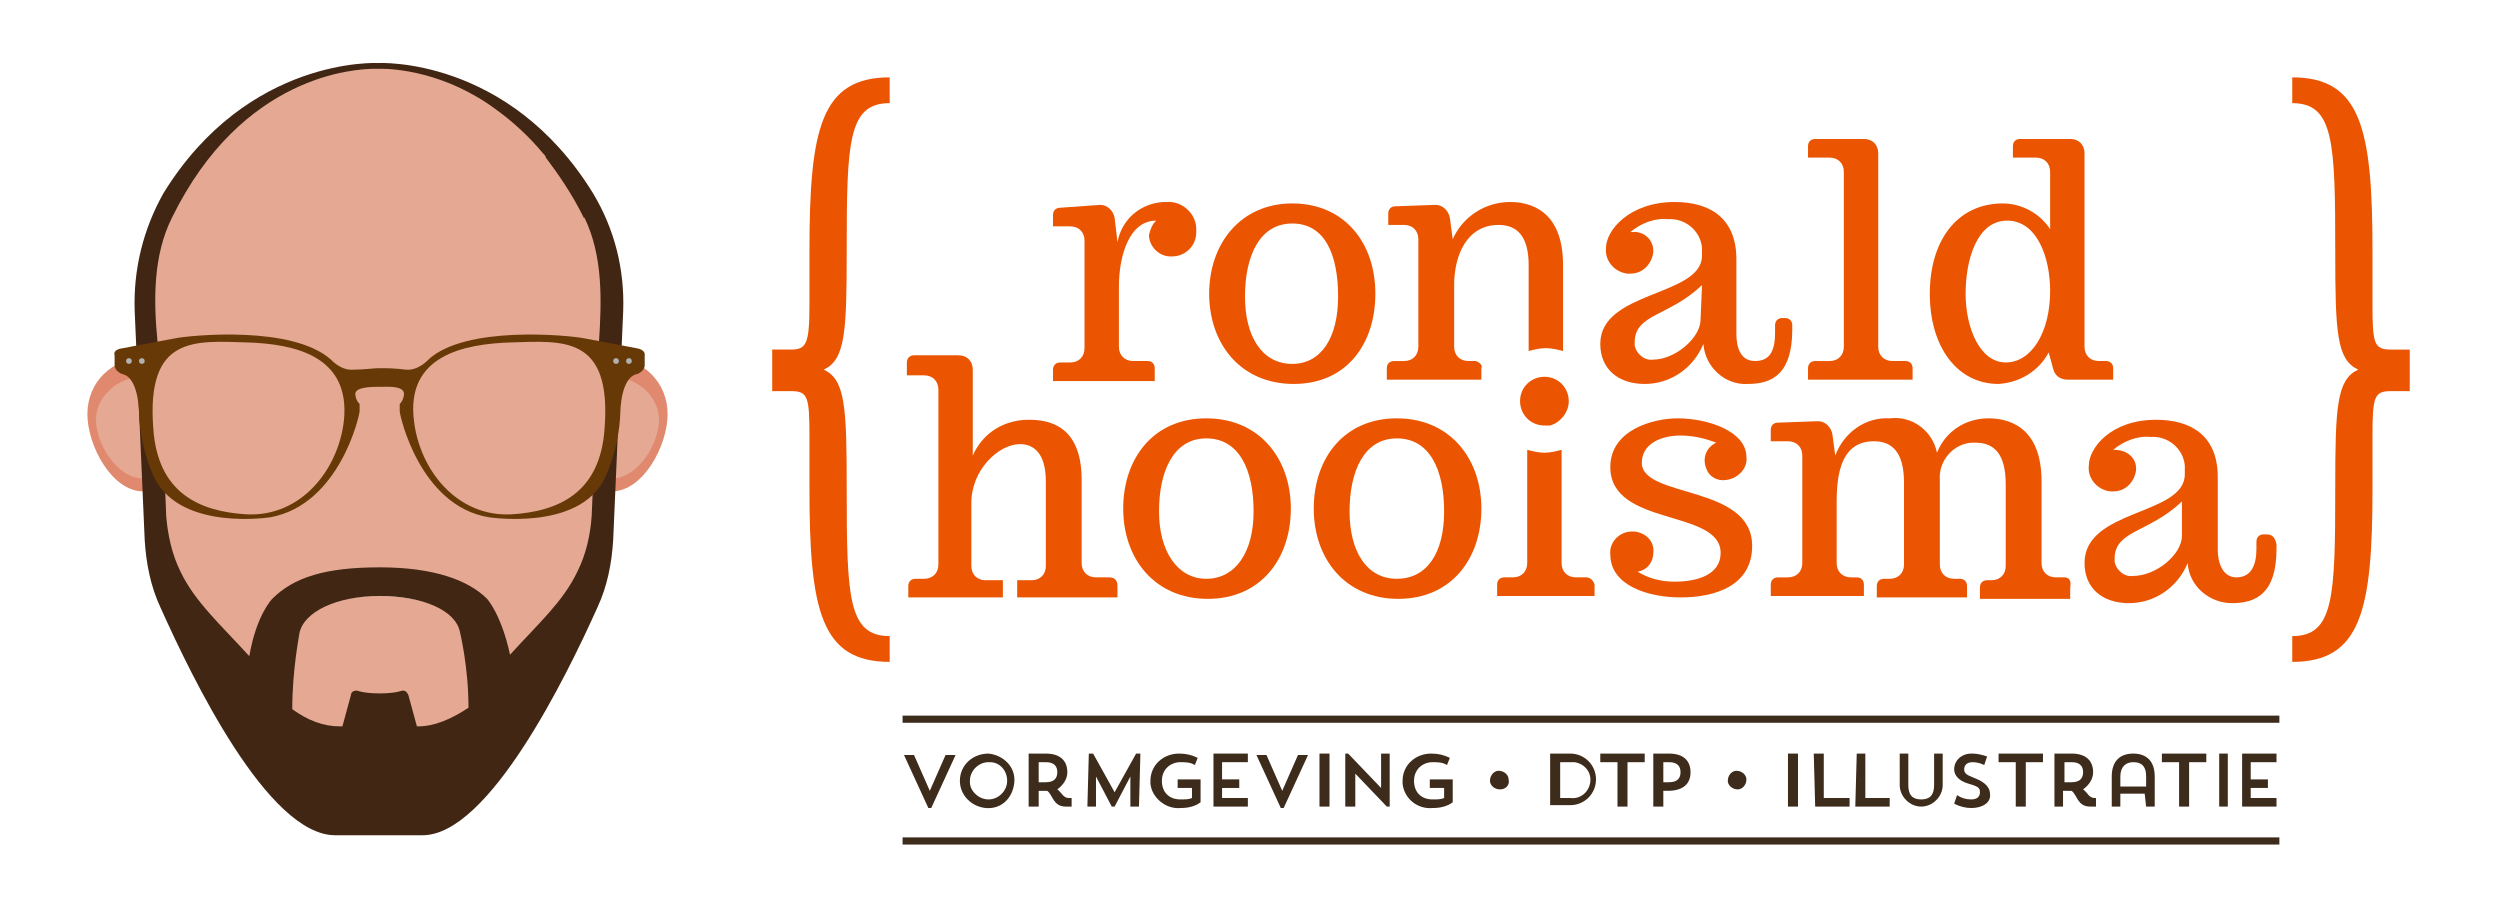 <?xml version="1.0" encoding="utf-8"?>
<!-- Generator: Adobe Illustrator 25.0.0, SVG Export Plug-In . SVG Version: 6.00 Build 0)  -->
<svg version="1.1" id="Laag_1" xmlns="http://www.w3.org/2000/svg" xmlns:xlink="http://www.w3.org/1999/xlink" x="0px" y="0px"
	 viewBox="0 0 174.5 63.2" style="enable-background:new 0 0 174.5 63.2;" xml:space="preserve">
<style type="text/css">
	.st0{fill:#E5A993;}
	.st1{fill:none;stroke:#3D2B1C;stroke-width:0.5;stroke-miterlimit:10;}
	.st2{fill:#3D2B1C;}
	.st3{fill:#EB5401;}
	.st4{fill:#E0896E;}
	.st5{fill:#412614;}
	.st6{fill:#673907;}
	.st7{fill:#B0B1B2;}
</style>
<g>
	<path class="st0" d="M26.4,41.6L26.4,41.6L26.4,41.6L26.4,41.6L26.4,41.6c-3.3,0-5.9,1.2-6.2,2.9c0,0-0.6,2.7-0.6,5.9
		c1.2,0.8,2.4,1.3,3.7,1.3H24l0.7-2.4c0.1-0.2,0.2-0.3,0.4-0.3c0,0,0.1,0.2,1.3,0.2c1.2,0,1.5-0.2,1.5-0.2c0.2,0,0.4,0.1,0.4,0.3
		l0.7,2.4h0.3c1.2,0,2.6-0.6,3.8-1.3c0-3.1-0.7-5.9-0.7-5.9C32.3,42.7,29.7,41.6,26.4,41.6z"/>
	<path class="st0" d="M42.6,26.7c0-0.5-0.2-0.8-0.4-1.1l0,0V24c0.3-3.1,0.4-6.2-1-9C36.2,4.8,28.1,4.5,26.7,4.5c-0.2,0-0.2,0-0.2,0
		s-0.1,0-0.2,0c-1.4,0-9.5,0.3-14.5,10.5c-1.3,2.8-1.2,5.9-1,9v1.5c-0.2,0.3-0.4,0.7-0.4,1.2c-0.5,0,0,6.7,0.6,6.5l0.2,2.9
		c0.1,1.4,0.4,2.8,1,4c1,2.1,3.3,4,5.4,6.2c0.5-2.9,1.4-4.2,1.4-4.2c1.5-1.5,3.5-2.3,7.4-2.3l0,0l0,0l0,0l0,0c3.9,0,6.3,0.9,7.7,2.3
		c0,0,0.9,1.2,1.4,4c2-2.3,4-3.9,5.1-6c0.6-1.2,0.9-2.7,1-4l0.2-2.7C42.5,33.4,43.1,26.8,42.6,26.7z"/>
</g>
<g id="Laag_1_1_">
	<line class="st1" x1="159.1" y1="50.2" x2="63" y2="50.2"/>
	<line class="st1" x1="159.1" y1="58.7" x2="63" y2="58.7"/>
	<path class="st2" d="M64.9,55.2l1.1-2.5h0.7L65,56.4h-0.2l-1.7-3.7h0.7L64.9,55.2z"/>
	<path class="st2" d="M69,52.6c1,0.1,1.9,0.9,1.8,2s-0.9,1.9-2,1.8c-1-0.1-1.8-0.9-1.8-1.9C67,53.4,67.9,52.6,69,52.6
		C68.9,52.6,69,52.6,69,52.6z M69,55.8c0.7,0,1.3-0.6,1.3-1.3l0,0c0-0.7-0.5-1.3-1.2-1.3H69c-0.7,0-1.3,0.6-1.3,1.3c0,0,0,0,0,0.1
		C67.7,55.2,68.3,55.8,69,55.8L69,55.8z"/>
	<path class="st2" d="M71.8,52.6H73c1,0,1.5,0.5,1.5,1.3c0,0.5-0.3,0.9-0.7,1.2c0.3,0.2,0.4,0.6,0.8,0.6h0.2v0.6c-0.1,0-0.2,0-0.4,0
		c-0.9,0-0.9-0.8-1.3-1.1h-0.6v1.1h-0.7V52.6z M72.5,53.2v1.4H73c0.6,0,0.8-0.3,0.8-0.7s-0.2-0.7-0.8-0.7H72.5z"/>
	<path class="st2" d="M79.5,56.3h-0.6v-2.1l-1.1,2.1h-0.2l-1.1-2.1v2.1h-0.6l0.1-3.7h0.3l1.5,2.7l1.5-2.7h0.3L79.5,56.3z"/>
	<path class="st2" d="M83.8,54.4V56c-0.4,0.3-0.9,0.4-1.4,0.4c-1,0.1-2-0.7-2.1-1.7c0-0.1,0-0.1,0-0.2c0-1.1,0.9-1.9,2-1.9l0,0
		c0.5,0,0.9,0.1,1.3,0.3l-0.2,0.5c-0.3-0.2-0.7-0.2-1-0.2c-0.7,0-1.3,0.5-1.3,1.3s0.5,1.3,1.3,1.3c0.3,0,0.6,0,0.8-0.1V55h-1v-0.6
		H83.8z"/>
	<path class="st2" d="M84.7,52.6h2.4v0.6h-1.8v1.2h1.2V55h-1.2v0.7h1.8v0.6h-2.4V52.6z"/>
	<path class="st2" d="M89.5,55.2l1.1-2.5h0.7l-1.7,3.7h-0.2l-1.7-3.7h0.7L89.5,55.2z"/>
	<path class="st2" d="M92.1,52.6h0.7v3.7h-0.7V52.6z"/>
	<path class="st2" d="M93.9,52.6h0.2l2.3,2.4v-2.4H97v3.7h-0.2L94.6,54v2.3h-0.7V52.6z"/>
	<path class="st2" d="M101.4,54.4V56c-0.4,0.3-0.9,0.4-1.4,0.4c-1.1,0.1-2-0.7-2.1-1.7c0-0.1,0-0.1,0-0.2c0-1.1,0.9-1.9,2-1.9l0,0
		c0.5,0,0.9,0.1,1.3,0.3l-0.2,0.5c-0.3-0.2-0.7-0.2-1-0.2c-0.7,0-1.3,0.5-1.3,1.3s0.5,1.3,1.3,1.3c0.3,0,0.6,0,0.8-0.1V55h-1v-0.6
		H101.4z"/>
	<path class="st2" d="M108.2,52.6h1.4c1,0,1.8,0.8,1.8,1.8s-0.8,1.8-1.8,1.8l0,0h-1.4V52.6z M108.9,53.2v2.5h0.7
		c0.7,0.1,1.3-0.4,1.4-1.1c0.1-0.7-0.4-1.3-1.1-1.4c-0.1,0-0.1,0-0.2,0H108.9z"/>
	<path class="st2" d="M111.7,52.6h3.1v0.6h-1.2v3.1h-0.7v-3.1h-1.2L111.7,52.6z"/>
	<path class="st2" d="M116.1,55.2v1.1h-0.7v-3.7h1.1c1,0,1.5,0.5,1.5,1.3s-0.5,1.3-1.6,1.3C116.4,55.2,116.1,55.2,116.1,55.2z
		 M116.1,53.2v1.4h0.4c0.6,0,0.8-0.3,0.8-0.7s-0.2-0.7-0.8-0.7H116.1z"/>
	<path class="st2" d="M124.8,52.6h0.7v3.7h-0.7V52.6z"/>
	<path class="st2" d="M126.6,52.6h0.7v3.1h1.8v0.6h-2.4L126.6,52.6z"/>
	<path class="st2" d="M129.6,52.6h0.6v3.1h1.7v0.6h-2.4L129.6,52.6z"/>
	<path class="st2" d="M132.6,52.6h0.6v2.2c0,0.7,0.3,1,0.9,1s0.9-0.3,0.9-1v-2.2h0.6v2.2c0,0.8-0.7,1.5-1.5,1.5s-1.5-0.7-1.5-1.5
		l0,0V52.6z"/>
	<path class="st2" d="M137.6,56.4c-0.4,0-0.8-0.1-1.2-0.3l0.2-0.6c0.3,0.2,0.6,0.3,1,0.3s0.6-0.2,0.6-0.5s-0.1-0.4-0.8-0.6
		s-1-0.6-1-1c0-0.6,0.5-1.1,1.2-1.1h0.1c0.3,0,0.7,0.1,1,0.2l-0.2,0.6c-0.2-0.1-0.5-0.2-0.8-0.2c-0.4,0-0.6,0.2-0.6,0.5
		s0.2,0.4,0.7,0.6c0.8,0.3,1.1,0.7,1.1,1.1C139,56,138.4,56.4,137.6,56.4z"/>
	<path class="st2" d="M139.5,52.6h3.1v0.6h-1.2v3.1h-0.7v-3.1h-1.2L139.5,52.6L139.5,52.6z"/>
	<path class="st2" d="M143.4,52.6h1.2c1,0,1.5,0.5,1.5,1.3c0,0.5-0.3,0.9-0.7,1.2c0.3,0.2,0.4,0.6,0.8,0.6h0.1v0.6
		c-0.1,0-0.2,0-0.4,0c-0.9,0-0.9-0.8-1.3-1.1H144v1.1h-0.6V52.6z M144.1,53.2v1.4h0.5c0.6,0,0.8-0.3,0.8-0.7s-0.2-0.7-0.8-0.7H144.1
		z"/>
	<path class="st2" d="M149.7,55.4H148v0.9h-0.6v-2.1c0-1.1,0.6-1.6,1.5-1.6s1.5,0.5,1.5,1.6v2.1h-0.6L149.7,55.4z M148,54.9h1.8
		v-0.7c0-0.8-0.4-1-0.9-1s-0.9,0.3-0.9,1L148,54.9z"/>
	<path class="st2" d="M150.9,52.6h3.1v0.6h-1.2v3.1h-0.7v-3.1h-1.2L150.9,52.6z"/>
	<path class="st2" d="M154.9,52.6h0.6v3.7h-0.6V52.6z"/>
	<path class="st2" d="M104.7,55.1c-0.4,0-0.7-0.3-0.7-0.6c0-0.4,0.3-0.7,0.6-0.7c0.4,0,0.7,0.3,0.7,0.6l0,0
		C105.4,54.8,105.1,55.1,104.7,55.1L104.7,55.1z"/>
	<path class="st2" d="M121.3,55.1c-0.4,0-0.7-0.3-0.7-0.6c0-0.4,0.3-0.7,0.6-0.7c0.4,0,0.7,0.3,0.7,0.6l0,0
		C121.9,54.8,121.6,55.1,121.3,55.1L121.3,55.1z"/>
	<path class="st2" d="M156.5,52.6h2.4v0.6h-1.8v1.2h1.2V55h-1.2v0.7h1.8v0.6h-2.4V52.6z"/>
	<path class="st3" d="M80.6,25.7c0-0.3-0.2-0.5-0.5-0.5h-1c-0.6,0-1-0.4-1-1V20c0-2.1,0.7-4.6,2.6-4.6c-0.3,0.3-0.4,0.6-0.5,1
		c0,0.8,0.7,1.5,1.5,1.5h0.1c0.9,0,1.7-0.7,1.7-1.7c0-0.1,0-0.1,0-0.2c0-1.1-1-2-2.1-1.9c-0.1,0-0.1,0-0.2,0
		c-1.6,0.1-2.9,1.2-3.2,2.8l-0.2-1.7c-0.1-0.5-0.5-0.9-1-0.9L74,14.5c-0.3,0-0.5,0.2-0.5,0.5v0.8h1.2c0.6,0,1,0.4,1,1v7.5
		c0,0.6-0.4,1-1,1H74c-0.3,0-0.5,0.2-0.5,0.5v0.8h7.1V25.7z"/>
	<path class="st3" d="M96,20.5c0-3.6-2.2-6.3-5.8-6.3s-5.8,2.8-5.8,6.3s2.2,6.3,5.9,6.3S96,24,96,20.5z M90.2,25.4
		c-2.1,0-3.3-1.9-3.3-4.7s1-5.1,3.3-5.1s3.2,2.2,3.2,5.1S92.2,25.4,90.2,25.4z"/>
	<path class="st3" d="M111.7,24c0,1.8,1.3,2.8,3.1,2.8c1.8,0,3.4-1.1,4.1-2.8c0.1,1.6,1.5,2.9,3.1,2.8c1.7,0,3.1-0.7,3.1-3.8v-0.3
		c0-0.3-0.2-0.5-0.5-0.5h-0.2c-0.3,0-0.5,0.2-0.5,0.5v0.5c0,1.2-0.3,2-1.4,2s-1.3-1.1-1.3-1.9v-5.2c0-3-2-4-4.3-4
		c-3.2,0-4.8,2-4.8,3.2c-0.1,0.9,0.6,1.7,1.5,1.8c0.1,0,0.1,0,0.2,0c0.9,0,1.5-0.7,1.6-1.5c0,0,0,0,0-0.1c0-0.8-0.7-1.4-1.5-1.3
		h-0.1c0.7-0.6,1.7-1,2.6-0.9c1.2-0.1,2.3,0.8,2.4,2c0,0.2,0,0.4,0,0.6C118.7,20.7,111.7,20.3,111.7,24z M118.7,22.3
		c0,1.3-1.8,2.8-3.3,2.8c-0.6,0.1-1.2-0.4-1.3-1c0-0.1,0-0.1,0-0.2c0-2,2.4-1.8,4.7-4L118.7,22.3L118.7,22.3z"/>
	<path class="st3" d="M133.5,25.7c0-0.3-0.2-0.5-0.5-0.5h-0.9c-0.6,0-1-0.4-1-1V10.7c0-0.6-0.4-1-1-1h-3.4c-0.3,0-0.5,0.2-0.5,0.5
		V11h1.5c0.6,0,1,0.4,1,1v12.2c0,0.6-0.4,1-1,1h-1c-0.3,0-0.5,0.2-0.5,0.5v0.8h7.3L133.5,25.7z"/>
	<path class="st3" d="M139.5,26.8c1.5-0.1,2.8-0.9,3.5-2.2l0.3,1.1c0.1,0.5,0.5,0.8,1,0.8h3.2v-0.8c0-0.3-0.2-0.5-0.5-0.5l0,0h-0.5
		c-0.6,0-1-0.4-1-1V10.7c0-0.6-0.4-1-1-1H141c-0.3,0-0.5,0.2-0.5,0.5V11h1.6c0.6,0,1,0.4,1,1v4c-0.7-1.1-2-1.8-3.3-1.8
		c-3.2,0-5.1,2.6-5.1,6.3S136.6,26.8,139.5,26.8z M140.1,15.4c2.1,0,3,2.6,3,4.9c0,2.9-1.3,5-3.1,5s-2.8-2.4-2.8-4.8
		S138,15.4,140.1,15.4z"/>
	<path class="st3" d="M77.4,40.3h-0.9c-0.6,0-1-0.4-1-1v-5.8c0-3.9-2.4-4.2-3.7-4.2c-1.7,0-3.2,0.9-3.9,2.5v-6c0-0.6-0.4-1-1-1h-3.1
		c-0.3,0-0.5,0.2-0.5,0.5v0.9h1.2c0.6,0,1,0.4,1,1v12.2c0,0.6-0.4,1-1,1h-0.6c-0.3,0-0.5,0.2-0.5,0.5v0.8H70v-1.2h-1.2
		c-0.6,0-1-0.4-1-1v-4.4c0-2.3,1.9-4.1,3.4-4.1c1,0,1.8,0.7,1.8,2.6v5.9c0,0.6-0.4,1-1,1h-1v1.2h7v-0.8C78,40.5,77.8,40.3,77.4,40.3
		C77.5,40.3,77.5,40.3,77.4,40.3z"/>
	<path class="st3" d="M84.2,29.2c-3.7,0-5.8,2.8-5.8,6.3s2.2,6.3,5.9,6.3s5.8-2.8,5.8-6.3S87.9,29.2,84.2,29.2z M84.2,40.4
		c-2,0-3.3-1.9-3.3-4.7s1-5.1,3.3-5.1s3.3,2.2,3.3,5.1S86.2,40.4,84.2,40.4L84.2,40.4z"/>
	<path class="st3" d="M97.5,29.2c-3.7,0-5.8,2.8-5.8,6.3s2.2,6.3,5.9,6.3s5.8-2.8,5.8-6.3S101.2,29.2,97.5,29.2z M97.5,40.4
		c-2.1,0-3.3-1.9-3.3-4.7s1-5.1,3.3-5.1s3.3,2.2,3.3,5.1S99.6,40.4,97.5,40.4L97.5,40.4z"/>
	<path class="st3" d="M114.6,32.3c0-1.3,1.3-1.9,2.7-1.9c0.9,0,1.7,0.2,2.5,0.5c-0.7,0.3-1,1.1-0.7,1.8c0.2,0.6,0.8,0.9,1.4,0.8
		c0.8-0.1,1.5-0.8,1.4-1.6l0,0c0-1.8-2.7-2.7-4.8-2.7c-1.7,0-4.7,0.8-4.7,3.4c0,4.2,7.7,2.9,7.7,6c0,1.5-1.6,2-3.2,2
		c-0.9,0-1.8-0.2-2.6-0.7c0.7-0.1,1.1-0.7,1.1-1.3c0.1-0.8-0.5-1.4-1.3-1.5c-0.1,0-0.1,0-0.2,0c-0.9,0-1.6,0.8-1.5,1.6l0,0
		c0,2.2,2.7,3,4.9,3c2.4,0,5-0.8,5-3.6C122.3,33.8,114.6,34.8,114.6,32.3z"/>
	<path class="st3" d="M144.1,40.3h-0.6c-0.6,0-1-0.4-1-1v-5.7c0-3.9-2.4-4.4-3.7-4.4c-1.6,0-3,0.9-3.6,2.4c-0.3-1.5-1.7-2.6-3.3-2.4
		c-1.7-0.1-3.2,1-3.8,2.6l-0.2-1.5c-0.1-0.5-0.5-0.9-1-0.9l-2.8,0.1c-0.3,0-0.5,0.2-0.5,0.5v0.8h1.2c0.6,0,1,0.4,1,1v7.5
		c0,0.6-0.4,1-1,1h-0.7c-0.3,0-0.5,0.2-0.5,0.5v0.8h6.5v-0.8c0-0.3-0.2-0.5-0.5-0.5h-0.4c-0.6,0-1-0.4-1-1V35c0-2.1,0.4-4.2,2.6-4.2
		c1.3,0,2.1,0.8,2.1,2.9v5.7c0,0.6-0.4,1-1,1h-0.4c-0.3,0-0.5,0.2-0.5,0.5l0,0v0.8h6.3v-0.8c0-0.3-0.2-0.5-0.5-0.5h-0.4
		c-0.6,0-1-0.4-1-1v-5.9c-0.1-1.3,0.9-2.5,2.2-2.6c0.1,0,0.2,0,0.3,0c1.3,0,2.1,0.8,2.1,2.9v5.7c0,0.6-0.4,1-1,1h-0.3
		c-0.3,0-0.5,0.2-0.5,0.5v0.8h6.3V41C144.6,40.5,144.4,40.3,144.1,40.3z"/>
	<path class="st3" d="M158.2,37.3H158c-0.3,0-0.5,0.2-0.5,0.5v0.5c0,1.2-0.4,2-1.4,2s-1.3-1.1-1.3-1.9v-5.1c0-3-2-4-4.3-4
		c-3.2,0-4.7,2-4.7,3.2c-0.1,0.9,0.6,1.7,1.5,1.8c0.1,0,0.1,0,0.2,0c0.9,0,1.5-0.7,1.6-1.5c0,0,0,0,0-0.1c0-0.8-0.7-1.3-1.5-1.3
		h-0.1c0.7-0.6,1.7-1,2.6-0.9c1.2-0.1,2.3,0.8,2.4,2c0,0.2,0,0.4,0,0.6c0,2.9-7,2.4-7,6.2c0,1.8,1.3,2.8,3.1,2.8s3.4-1.1,4.1-2.8
		c0.1,1.6,1.5,2.8,3.1,2.8c1.7,0,3.1-0.7,3.1-3.8V38C158.8,37.5,158.6,37.3,158.2,37.3C158.3,37.3,158.2,37.3,158.2,37.3z
		 M152.3,37.4c0,1.3-1.8,2.8-3.4,2.8c-0.6,0.1-1.2-0.4-1.3-1c0-0.1,0-0.1,0-0.2c0-2,2.4-1.8,4.7-4V37.4z"/>
	<path class="st3" d="M109.5,28c0-0.9-0.7-1.7-1.7-1.7c-0.9,0-1.7,0.7-1.7,1.7c0,0.9,0.7,1.7,1.7,1.7l0,0h0.2l0,0h0.2l0,0
		C108.9,29.5,109.5,28.8,109.5,28z"/>
	<path class="st3" d="M103,25.2h-0.5c-0.6,0-1-0.4-1-1v-4.3c0-2.1,0.9-4.2,3.1-4.2c1.3,0,2.1,0.8,2.1,2.8v6c0.4-0.1,0.8-0.2,1.2-0.2
		c0.4,0,0.8,0.1,1.2,0.2v-6c0-3.9-2.4-4.4-3.7-4.4c-1.7,0-3.3,1-4,2.6l-0.2-1.5c-0.1-0.5-0.5-0.9-1-0.9l-2.8,0.1
		c-0.3,0-0.5,0.2-0.5,0.5v0.8H98c0.6,0,1,0.4,1,1v7.5c0,0.6-0.4,1-1,1h-0.7c-0.3,0-0.5,0.2-0.5,0.5v0.8h6.6v-0.8
		C103.5,25.5,103.3,25.3,103,25.2z"/>
	<path class="st3" d="M110.7,40.3H110c-0.6,0-1-0.4-1-1v-7.9c-0.4,0.1-0.8,0.2-1.2,0.2c-0.4,0-0.8-0.1-1.2-0.2l0,0v0.4l0,0v7.5
		c0,0.6-0.4,1-1,1H105c-0.3,0-0.5,0.2-0.5,0.5v0.8h6.8v-0.8C111.2,40.5,111,40.3,110.7,40.3L110.7,40.3z"/>
	<path class="st3" d="M56.5,17.5c0,1.5,0,2.7,0,3.7c0,2.8-0.2,3.2-1.3,3.2h-1.3v2.9h1.3c1.2,0,1.3,0.4,1.3,3.2c0,0.9,0,2.1,0,3.6
		c0,8.5,0.8,12.1,5.6,12.1v-1.8c-2.9,0-3-2.7-3-10.3c0-5.7-0.1-7.6-1.6-8.3c1.5-0.7,1.6-2.6,1.6-8.3c0-7.6,0.1-10.3,3-10.3V5.4
		C57.3,5.4,56.5,9,56.5,17.5z"/>
	<path class="st3" d="M166.9,24.4c-1.2,0-1.3-0.4-1.3-3.2c0-0.9,0-2.1,0-3.7c0-8.5-0.8-12.1-5.6-12.1v1.8c2.9,0,3,2.7,3,10.3
		c0,5.7,0.1,7.6,1.6,8.3c-1.5,0.7-1.6,2.6-1.6,8.3c0,7.6-0.1,10.3-3,10.3v1.8c4.8,0,5.6-3.6,5.6-12.1c0-1.5,0-2.7,0-3.6
		c0-2.8,0.1-3.2,1.3-3.2h1.3v-2.9C168.2,24.4,166.9,24.4,166.9,24.4z"/>
</g>
<path class="st4" d="M10,34.3c-2.2,0-3.9-3.2-3.9-5.4S7.8,25,10,25V34.3z"/>
<path class="st0" d="M10,33.4c-1.8,0-3.3-2.4-3.3-4.1c0-1.6,1.5-3,3.3-3V33.4z"/>
<path class="st4" d="M42.7,34.3c2.2,0,3.9-3.2,3.9-5.4S44.9,25,42.7,25V34.3z"/>
<path class="st0" d="M42.7,33.4c1.8,0,3.3-2.4,3.3-4.1c0-1.6-1.5-3-3.3-3V33.4z"/>
<path class="st5" d="M41.4,13.5c-5.9-9.6-15-9.1-15-9.1s-9.1-0.5-15,9.1c-1.4,2.5-2.1,5.3-2,8.2l0.7,16c0.1,1.6,0.4,3.2,1.1,4.7
	c2.2,4.9,7.5,15.9,12.2,15.9h0.5h2.6H29h0.5c4.6,0,10-11,12.2-15.9c0.7-1.5,1-3.1,1.1-4.7l0.7-16C43.6,18.8,42.9,16,41.4,13.5z
	 M29.2,50.7h-0.1l-0.6-2.2c-0.1-0.2-0.2-0.3-0.4-0.3c0,0-0.5,0.2-1.6,0.2s-1.6-0.2-1.6-0.2c-0.2,0-0.4,0.1-0.4,0.3l-0.6,2.2h-0.2
	c-1.1,0-2.2-0.4-3.3-1.2c0-2.8,0.5-5.2,0.5-5.3c0.3-1.5,2.6-2.6,5.6-2.6s5.3,1,5.6,2.5c0,0,0.6,2.4,0.6,5.3
	C31.5,50.2,30.3,50.7,29.2,50.7z M42.2,32.1l-0.8,1.5L41.3,36c-0.1,1.4-0.4,2.7-1,3.9c-1,2.1-2.7,3.6-4.7,5.8
	C35,42.9,34,41.8,34,41.8c-1.3-1.3-3.7-2.2-7.5-2.2s-6,0.7-7.5,2.2c0,0-1.1,1.1-1.6,4c-2-2.2-3.8-3.8-4.8-5.9
	c-0.6-1.2-0.9-2.6-1-3.9l-0.1-2.6l-0.7-1.6c-0.8-2.3,0-5,0-5c0-0.5,0.2-0.9,0.4-1.2v-1.5c0-0.1,0-0.2,0-0.2H11c-0.3-3-0.3-6.1,1-8.7
	c4.9-10,12.8-10.4,14.2-10.4c0.2,0,0.2,0,0.2,0s0.1,0,0.2,0c0.9,0,4.5,0.2,8.1,2.9l0,0c1.1,0.8,2.2,1.8,3.2,3l0,0
	c0.1,0.1,0.2,0.2,0.2,0.3c0.9,1.2,1.8,2.5,2.6,4.1l0,0c0,0,0,0.1,0.1,0.1c1.3,2.7,1.2,5.8,1,8.8v1.5c0.2,0.3,0.3,0.6,0.4,1.1
	C42.2,26.7,43.1,29.7,42.2,32.1z"/>
<g>
	<path class="st6" d="M44.4,24.3c0,0-2.6-0.5-3.7-0.7c-1.1-0.2-8.2-0.9-10.8,1.5c0,0-0.7,0.8-1.6,0.7c-0.7-0.1-1.4-0.1-1.7-0.1l0,0
		c0,0,0,0-0.1,0h-0.1l0,0c-0.3,0-1,0.1-1.7,0.1c-0.9,0.1-1.6-0.7-1.6-0.7c-2.7-2.4-9.7-1.7-10.8-1.5s-3.7,0.7-3.7,0.7
		C7.8,24.4,8,24.8,8,24.8s0,0.3,0,0.7c0,0.4,0.5,0.6,0.5,0.6c1.2,0.2,1.2,2.7,1.2,2.7c0.1,2.7,1.1,4.6,1.1,4.6
		c1.9,3.7,8.1,2.7,8.1,2.7c4.8-0.9,6.2-7.1,6.2-7.4s0-0.5,0-0.5c-0.3-0.3-0.3-0.7-0.3-0.7c0-0.5,1.2-0.5,1.6-0.5l0,0c0,0,0,0,0.1,0
		h0.1l0,0c0.4,0,1.6-0.1,1.6,0.5c0,0,0,0.4-0.3,0.7c0,0,0,0.1,0,0.5c0,0.3,1.4,6.6,6.2,7.4c0,0,6.3,1,8.1-2.7c0,0,1-1.9,1.1-4.6
		c0,0,0-2.5,1.2-2.7c0,0,0.5-0.2,0.5-0.6s0-0.7,0-0.7S45.1,24.4,44.4,24.3z M24,29.4c-0.4,3.4-3,6.7-6.8,6.5c-3.3-0.2-6.2-1.5-6.5-6
		c-0.5-6.5,2.9-6.1,6.5-6C20.5,24,24.5,24.8,24,29.4z M42.2,29.9c-0.3,4.5-3.2,5.8-6.5,6c-3.8,0.2-6.4-3.1-6.8-6.5
		c-0.6-4.6,3.5-5.4,6.8-5.5C39.3,23.8,42.7,23.4,42.2,29.9z"/>
	<circle class="st7" cx="9" cy="25.2" r="0.2"/>
	<circle class="st7" cx="9.9" cy="25.2" r="0.2"/>
	<circle class="st7" cx="43.9" cy="25.2" r="0.2"/>
	<circle class="st7" cx="43" cy="25.2" r="0.2"/>
</g>
</svg>
